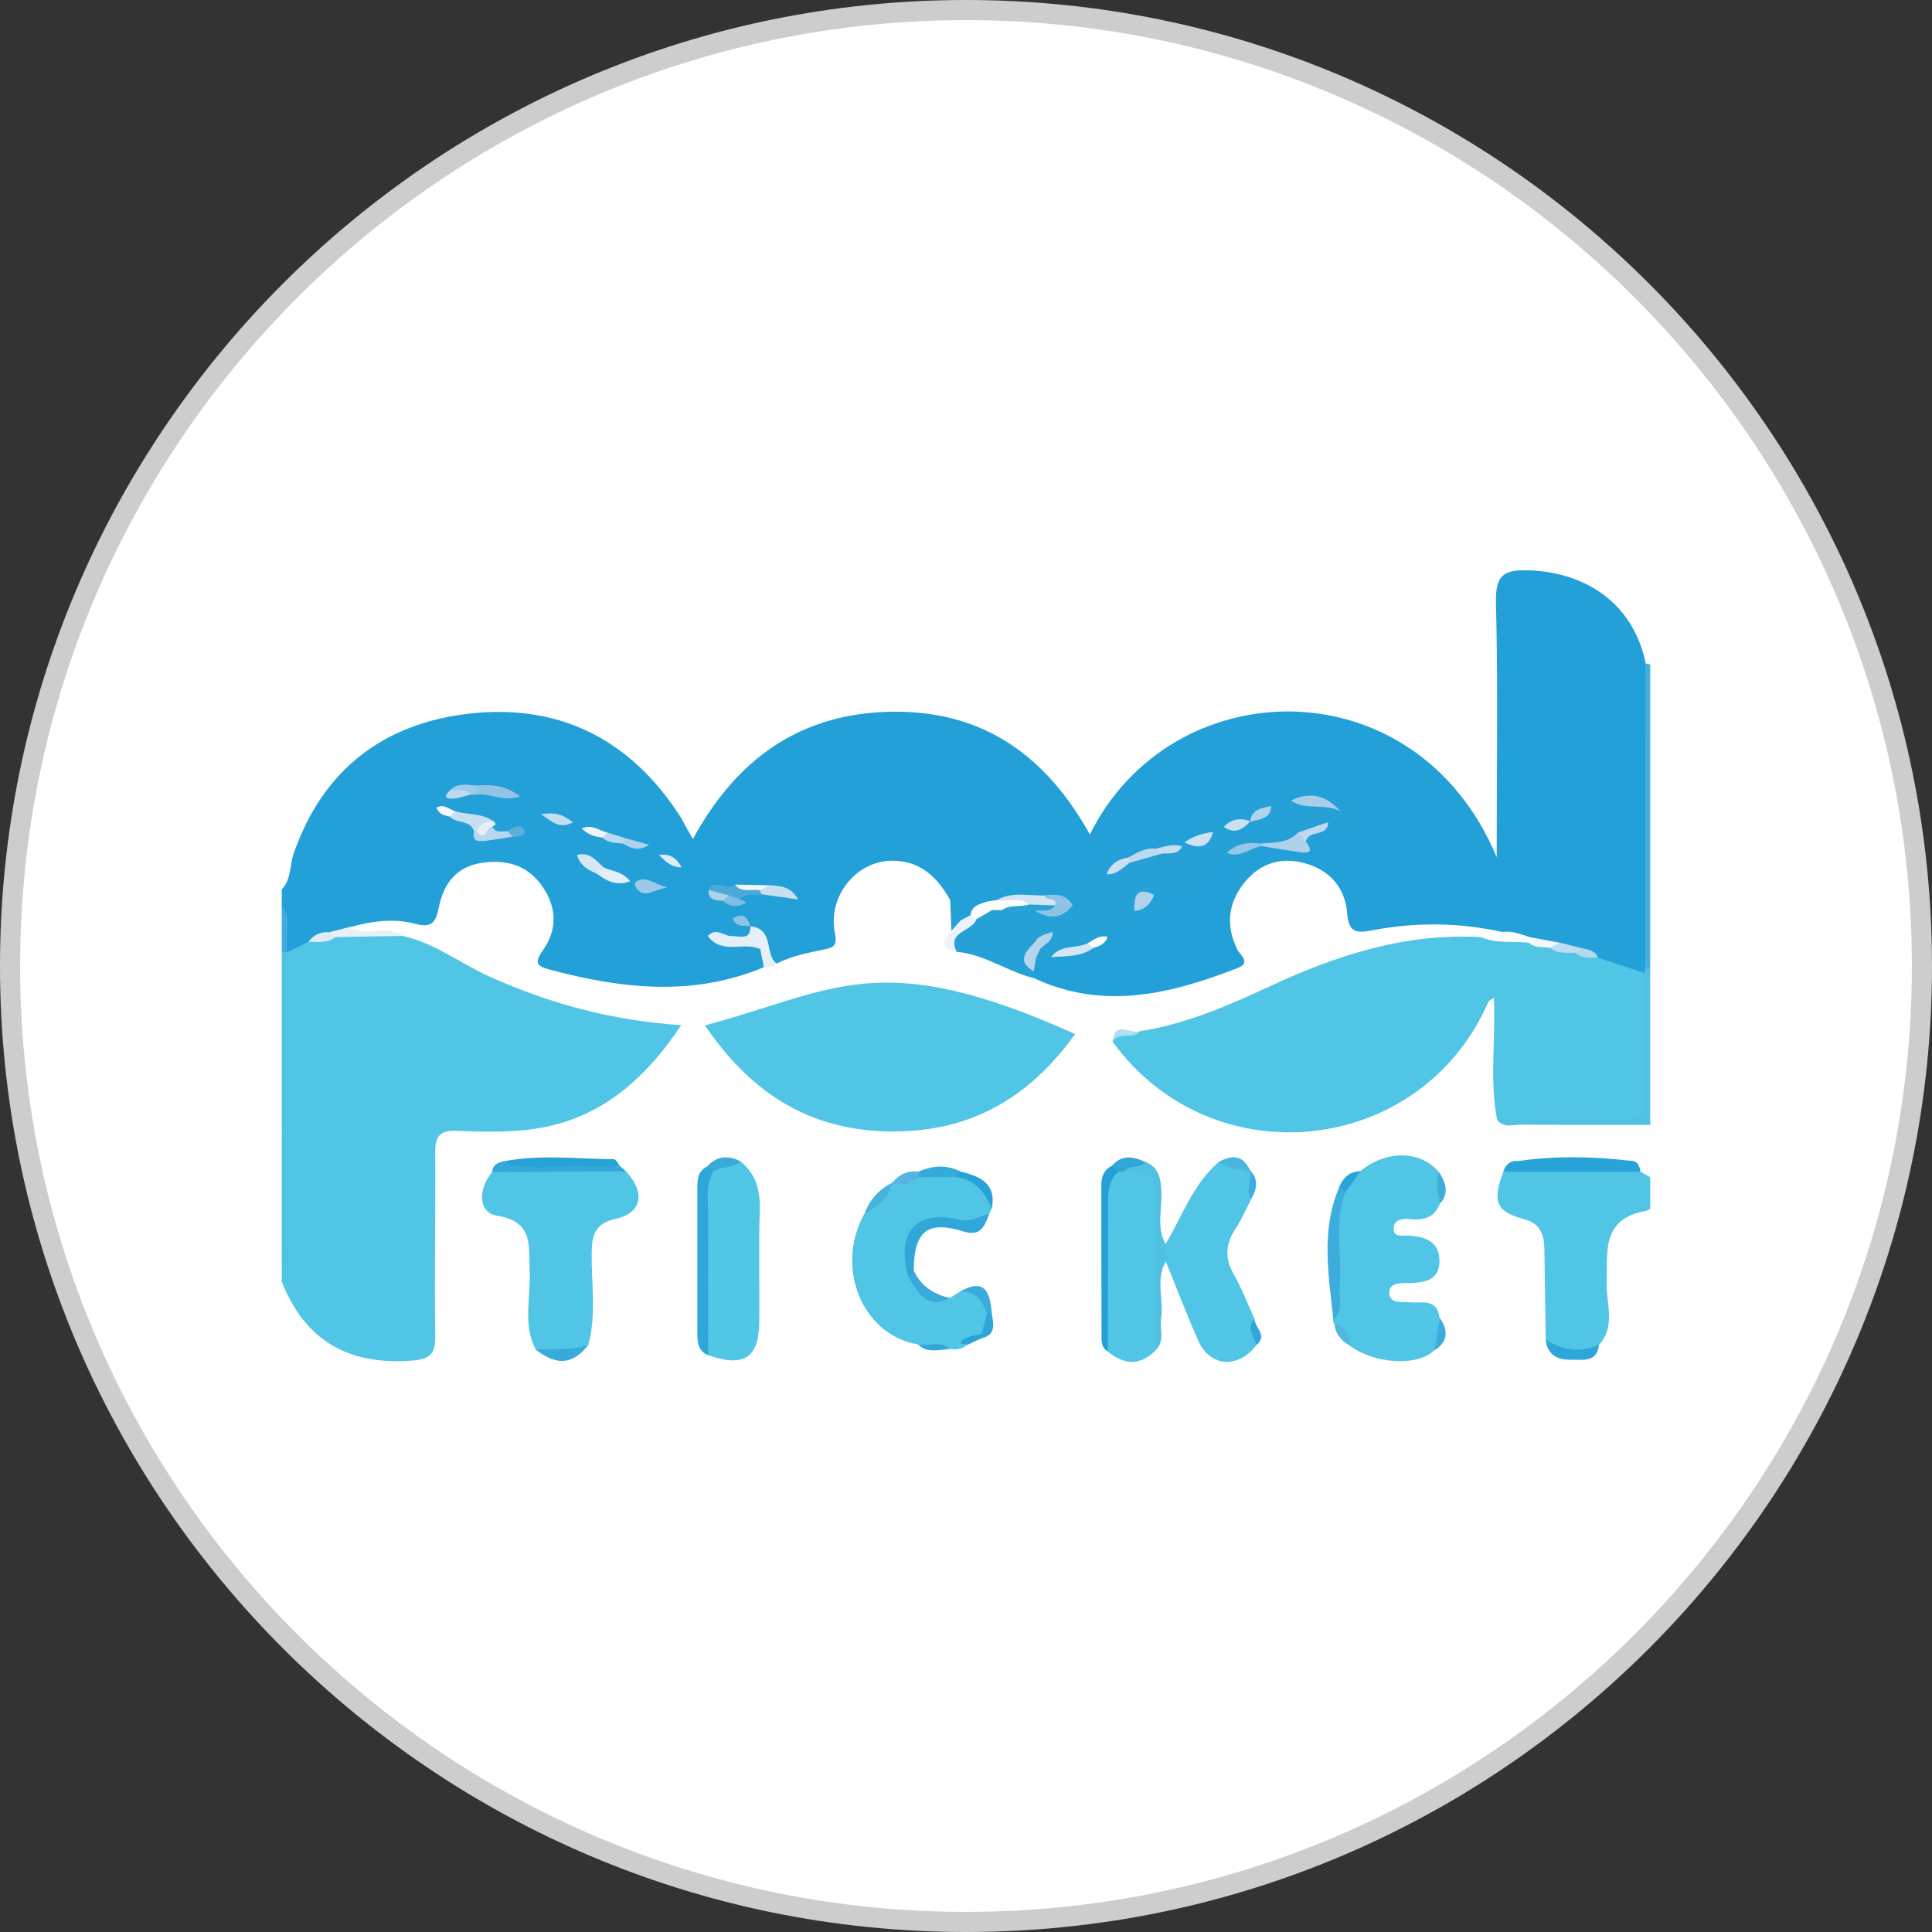 <?xml version="1.0" encoding="UTF-8"?>
<svg id="Layer_1" data-name="Layer 1" xmlns="http://www.w3.org/2000/svg" viewBox="0 0 192 192">
  <rect x="0" y="0" width="192" height="192" fill="#333333" stroke="none"/>
  <defs>
    <style>
      .cls-1 {
        fill: #48b3de;
      }

      .cls-1, .cls-2, .cls-3, .cls-4, .cls-5, .cls-6, .cls-7, .cls-8, .cls-9, .cls-10, .cls-11, .cls-12, .cls-13, .cls-14, .cls-15, .cls-16, .cls-17, .cls-18, .cls-19, .cls-20, .cls-21, .cls-22, .cls-23, .cls-24, .cls-25, .cls-26, .cls-27, .cls-28, .cls-29, .cls-30, .cls-31, .cls-32, .cls-33, .cls-34, .cls-35, .cls-36, .cls-37, .cls-38, .cls-39, .cls-40, .cls-41, .cls-42, .cls-43, .cls-44, .cls-45, .cls-46, .cls-47, .cls-48, .cls-49, .cls-50, .cls-51, .cls-52, .cls-53, .cls-54, .cls-55, .cls-56, .cls-57, .cls-58, .cls-59, .cls-60, .cls-61, .cls-62, .cls-63, .cls-64, .cls-65, .cls-66, .cls-67, .cls-68, .cls-69, .cls-70, .cls-71, .cls-72, .cls-73, .cls-74, .cls-75, .cls-76, .cls-77, .cls-78, .cls-79, .cls-80, .cls-81, .cls-82, .cls-83, .cls-84, .cls-85 {
        stroke-width: 0px;
      }

      .cls-2 {
        fill: #bdd9ef;
      }

      .cls-3 {
        fill: #98c6e7;
      }

      .cls-4 {
        fill: #ddecf6;
      }

      .cls-5 {
        fill: #fefefe;
      }

      .cls-6 {
        fill: #cdcdcd;
      }

      .cls-7 {
        fill: #f4f7fc;
      }

      .cls-8 {
        fill: #fdfefe;
      }

      .cls-9 {
        fill: #b1d3ed;
      }

      .cls-10 {
        fill: #4ca9da;
      }

      .cls-11 {
        fill: #c4ddf1;
      }

      .cls-12 {
        fill: #c7dff2;
      }

      .cls-13 {
        fill: #3eacdc;
      }

      .cls-14 {
        fill: #2aa2d8;
      }

      .cls-15 {
        fill: #4fb8e0;
      }

      .cls-16 {
        fill: #9dc9e8;
      }

      .cls-17 {
        fill: #25a1d7;
      }

      .cls-18 {
        fill: #23a1d7;
      }

      .cls-19 {
        fill: #d4e6f5;
      }

      .cls-20 {
        fill: #50c2e3;
      }

      .cls-21 {
        fill: #f5f8fc;
      }

      .cls-22 {
        fill: #e8f1f9;
      }

      .cls-23 {
        fill: #94c3e6;
      }

      .cls-24 {
        fill: #8ec3e6;
      }

      .cls-25 {
        fill: #51c1e3;
      }

      .cls-26 {
        fill: #aed1ec;
      }

      .cls-27 {
        fill: #3dabdc;
      }

      .cls-28 {
        fill: #c7def1;
      }

      .cls-29 {
        fill: #b3d4ed;
      }

      .cls-30 {
        fill: #33aada;
      }

      .cls-31 {
        fill: #e5eff8;
      }

      .cls-32 {
        fill: #3daedc;
      }

      .cls-33 {
        fill: #38abdb;
      }

      .cls-34 {
        fill: #e6f0f9;
      }

      .cls-35 {
        fill: #3facdc;
      }

      .cls-36 {
        fill: #3daddc;
      }

      .cls-37 {
        fill: #54b5e0;
      }

      .cls-38 {
        fill: #8fc2e5;
      }

      .cls-39 {
        fill: #23a0d7;
      }

      .cls-40 {
        fill: #e4eff8;
      }

      .cls-41 {
        fill: #fafcfd;
      }

      .cls-42 {
        fill: #b0d1ec;
      }

      .cls-43 {
        fill: #cae0f2;
      }

      .cls-44 {
        fill: #bed9ef;
      }

      .cls-45 {
        fill: #cbe1f2;
      }

      .cls-46 {
        fill: #bfd9ef;
      }

      .cls-47 {
        fill: #51c6e5;
      }

      .cls-48 {
        fill: #5daedd;
      }

      .cls-49 {
        fill: #d3e4f3;
      }

      .cls-50 {
        fill: #bcdef0;
      }

      .cls-51 {
        fill: #2fa6da;
      }

      .cls-52 {
        fill: #b0dff0;
      }

      .cls-53 {
        fill: #afd2ec;
      }

      .cls-54 {
        fill: #b4d5ed;
      }

      .cls-55 {
        fill: #fff;
      }

      .cls-56 {
        fill: #38aadb;
      }

      .cls-57 {
        fill: #edf3fb;
      }

      .cls-58 {
        fill: #50c5e5;
      }

      .cls-59 {
        fill: #26a2d7;
      }

      .cls-60 {
        fill: #30a7d9;
      }

      .cls-61 {
        fill: #b8d6ee;
      }

      .cls-62 {
        fill: #e0ebf6;
      }

      .cls-63 {
        fill: #39abdb;
      }

      .cls-64 {
        fill: #f5f9fc;
      }

      .cls-65 {
        fill: #82bde3;
      }

      .cls-66 {
        fill: #b0d2eb;
      }

      .cls-67 {
        fill: #a0cae9;
      }

      .cls-68 {
        fill: #4ab5df;
      }

      .cls-69 {
        fill: #48b0dd;
      }

      .cls-70 {
        fill: #cee2f3;
      }

      .cls-71 {
        fill: #bedaef;
      }

      .cls-72 {
        fill: #29a4d8;
      }

      .cls-73 {
        fill: #31a7d9;
      }

      .cls-74 {
        fill: #2fa6d9;
      }

      .cls-75 {
        fill: #b2d9ee;
      }

      .cls-76 {
        fill: #d7e8f5;
      }

      .cls-77 {
        fill: #30a7da;
      }

      .cls-78 {
        fill: #f1f6fc;
      }

      .cls-79 {
        fill: #34a8da;
      }

      .cls-80 {
        fill: #a9ceeb;
      }

      .cls-81 {
        fill: #28a3d8;
      }

      .cls-82 {
        fill: #30a6d9;
      }

      .cls-83 {
        fill: #c8dff2;
      }

      .cls-84 {
        fill: #3aacdb;
      }

      .cls-85 {
        fill: #2aa4d8;
      }
    </style>
  </defs>
  <g>
    <circle class="cls-55" cx="96" cy="96" r="95"/>
    <path class="cls-6" d="m96,192C43.07,192,0,148.93,0,96S43.07,0,96,0s96,43.07,96,96-43.07,96-96,96Zm0-190C44.17,2,2,44.17,2,96s42.17,94,94,94,94-42.17,94-94S147.83,2,96,2Z"/>
  </g>
  <g>
    <path class="cls-39" d="m28,88.4c.96-1.01.78-2.41,1.19-3.6,2.9-8.31,8.94-12.94,17.53-13.89,8.93-.99,15.94,2.61,20.83,10.15.24.36.42.76.63,1.13.16.29.33.58.68,1.19,4.33-7.96,10.69-12.52,19.78-12.65,9.18-.14,15.39,4.5,19.67,12.2,8.1-16.36,32.39-16.97,40.43,2.25,0-8.81.13-17.05-.07-25.29-.07-2.71.73-3.32,3.32-3.21,6.01.24,10.42,3.62,11.56,9.26.42,5.07.12,10.14.18,15.21.06,4.65.01,9.3.01,13.94,0,.28,0,.56,0,.84.07.82-.36,1.08-1.11.9-1.35-.31-2.7-.63-3.95-1.25-.59-.35-1.2-.69-1.87-.87-.67-.22-1.34-.41-2.04-.47-.99-.12-1.94-.46-2.94-.54-.9-.2-1.81-.37-2.49-1.07-4.3-.96-8.63-1-12.95-.18-1.5.29-2.36.31-2.51-1.66-.19-2.53-1.69-4.32-4.24-5.01-2.32-.63-4.34-.01-5.87,1.81-1.72,2.05-2,4.32-.81,6.77.26.54,1.43,1.3.04,1.84-6.61,2.57-13.28,4.24-20.2,1.03-.19-.2-.33-.43-.42-.69-.12-.56-.03-1.08.36-1.53.44-.33.96-.43,1.49-.48,1.35.03,2.66-.16,3.9-.71.64-.24,1.22-.58,1.72-1.06.94-.82,1.74-1.78,2.74-2.54.79-.46,1.45-1.09,2.15-1.66,2.9-.48,4.88-2.56,7.19-4.07,1.18-.15,2.26-.71,3.44-.83,1.41-.47,2.89.97,4.27-.16.41-1.01,1.41-1.36,2.21-1.92.17-.36,1.35.1.72-.9-1.25-.67-2.49-1.31-3.94-.63-.62.33-1.27.56-1.97.64-.79.06-1.47.37-2.05.91-.18.14-.37.24-.58.31-.75.14-1.5.25-2.11.77-.36.27-.76.45-1.19.56-.84.2-1.68.42-2.45.83-.28.17-.57.32-.88.42-.85.17-1.72.25-2.58.4-.86.14-1.67.43-2.46.76-.83.31-1.55.78-2.06,1.53-1.23,1.09-2,2.78-3.91,2.98-.9-.37-1.81-.66-2.8-.56-1.35.05-2.71-.12-4.04.2-.34.1-.68.18-1.02.26-.82.15-1.39.68-1.92,1.28-.39.33-.82.53-1.35.42-1.07-.49-.16-1.68-.83-2.31-1.29-2.32-3.05-3.99-5.91-3.91-3.5.1-6.27,3.56-5.55,7.19.26,1.28-.15,1.44-1.11,1.64-1.61.32-3.22.65-4.7,1.4-1.57-.52-1.05-2.43-2.17-3.25-.15-.18-.31-.35-.46-.5-.02,0-.04-.04-.08-.06.11.11.22.22.32.36,0,1.47-1.11,1.19-1.92,1.26.88.19,1.92-.26,2.81.38.51.67.66,1.38.25,2.16-7.02,2.94-14.07,2.15-21.16.27-1.37-.37-1.73-.63-.79-1.96,1.43-2.02,1.38-4.25-.03-6.3-1.48-2.17-3.67-2.78-6.18-2.36-2.48.42-3.69,2.14-4.14,4.41-.28,1.4-.64,2.09-2.35,1.63-2.11-.57-4.31-.28-6.43.32-.47.58-1.11.84-1.82.99-.79.14-1.53.4-2.18.87-.72.43-1.4.99-2.33.78-.16-.2-.23-.44-.23-.69-.14-1.36.3-2.76-.27-4.1v-1.56Z"/>
    <path class="cls-58" d="m28.52,94.64c.71-.35,1.42-.7,2.14-1.05.94-.48,2.01-.47,2.99-.8,2.13.05,4.26-.13,6.37.22,3.21.72,5.78,2.77,8.71,4.08,5.92,2.65,12.08,4.34,18.97,4.79-3.85,5.76-8.53,9.66-15.33,10.4-2.32.25-4.69.19-7.03.1-1.63-.06-2.1.57-2.09,2.11.04,6.06-.09,12.11,0,18.17.03,1.86-.41,2.42-2.41,2.56-6.29.45-10.54-2.04-12.84-7.85v-1.04c.51-.89.25-1.86.26-2.79.02-8.79,0-17.59.02-26.38,0-.84-.22-1.73.24-2.53Z"/>
    <path class="cls-58" d="m163.03,116.45c.32.18.64.36.97.54v3.12c-.15.08-.29.2-.45.23-4.38.77-3.81,4.05-3.88,7.19-.05,2.03.91,4.26-.75,6.12-2.2,1.55-3.34,1.44-5.31-.51-.04-3.02-.08-6.03-.13-9.05-.02-1.39-.4-2.49-1.98-2.92-2.83-.77-3.22-1.72-2.11-4.7,4.55-1.09,9.09-1.19,13.64,0Z"/>
    <path class="cls-20" d="m28.52,94.64c0,9.67.01,19.34-.01,29.01,0,.91.35,1.92-.51,2.69v-31.71c.17-.23.35-.24.54-.02l-.02.03Z"/>
    <path class="cls-69" d="m163.5,96.2c.01-10.09.03-20.18.04-30.27.16.03.31.06.46.11v30.15c-.16.23-.33.24-.5,0Z"/>
    <path class="cls-25" d="m163.5,96.2c.17,0,.33,0,.5,0v15.59c-4.27,0-8.53.01-12.8-.03-.81,0-1.76.39-2.42-.48,1.06-1.03,2.42-.79,3.7-.81,2.52-.05,5.04-.07,7.55,0,1.87.05,2.68-.69,2.64-2.58-.07-2.67-.05-5.35,0-8.02.02-1.1-.11-2.27.8-3.16,0-.16.01-.33.03-.49Z"/>
    <path class="cls-13" d="m28.54,94.62c-.18,0-.36.01-.54.02,0-1.56,0-3.12,0-4.68,1.08,1.45.26,3.12.54,4.66Z"/>
    <path class="cls-58" d="m163.47,96.69c0,4.13-.06,8.27.04,12.4.04,1.71-.56,2.24-2.25,2.21-4.16-.09-8.32-.02-12.48-.02-.77-4.02-.12-8.06-.32-12.12-.17.12-.46.23-.55.42-6.71,15.34-27.46,17.56-37.35,3.93.4-1.66,1.98-.25,2.72-1.03,4.62-.71,8.83-2.57,13.01-4.51,6.62-3.07,13.43-5.26,20.86-4.84,1.46.65,3-.34,4.46.23.77.2,1.57.31,2.33.54.86.31,1.81.19,2.67.54.7.34,1.51.35,2.2.73,1.55.51,3.1,1.03,4.65,1.54Z"/>
    <path class="cls-58" d="m106.84,102.77c-4.78,6.66-10.9,9.93-18.97,9.66-7.92-.27-13.48-4.17-17.82-10.53,12.79-3.37,17.21-7.98,36.8.87Z"/>
    <path class="cls-58" d="m132.61,131.54c-.12-.12-.15-.26-.12-.43.26-3.06.05-6.12.12-9.18.03-1.01-.16-2.05.37-3,.45-1.1,1.36-1.81,2.22-2.55,2.55-2.11,5.98-2.07,7.79.1.08,1.04.54,2.06.11,3.12-.52,1.34-1.54,1.71-2.9,1.56-.69-.08-1.59-.05-1.69.8-.13,1.09.91.79,1.5.83,1.63.11,3.01.6,3.04,2.46.03,2.01-1.49,2.23-3.09,2.25-.77,0-1.87,0-1.89.91-.03,1.19,1.15.94,1.97,1.01,1.21.11,2.77-.44,3.02,1.54.59,1.2.11,2.22-.52,3.23-1.68,1.62-5.86,1.39-8.42-.46-.37-.83-.92-1.53-1.53-2.19Z"/>
    <path class="cls-58" d="m53.25,134.13c-1.33-2.51-.49-5.2-.61-7.8-.12-2.47.45-4.92-3.25-5.52-1.85-.3-1.94-2.55-.49-4.33,4.44-1.18,8.88-1.12,13.33-.05,1.95,2.12,1.56,4.13-1.06,4.7-1.82.4-2.31,1.36-2.36,3.07-.09,3.15.5,6.33-.34,9.45-1.64,1.35-3.42,1.12-5.24.48Z"/>
    <path class="cls-17" d="m104.46,95.12c-.5.01-.99.02-1.49.04-.52-.36-.16-.72-.02-1.05-.02.02.06-.13.06-.13,0,0-.14.11-.16.13-.56.8-.78,1.6-.12,2.43.02.23.05.45.07.68-2.66-.63-4.93-2.39-7.73-2.63-.92-.33-.84-.9-.4-1.59.52-.83,1.4-1.23,2.12-1.82.56-.53,1.14-1.03,1.94-1.17.39-.04.77-.11,1.16-.17.91-.05,1.82-.04,2.72.16,1.33.56,2.66.18,3.99-.04,1.13-1.03,2.25-2.06,3.38-3.08.72-.48,1.36-1.09,2.22-1.34,1.03-.44,2.11-.72,3.2-.96.69-.2,1.47.05,2.09-.44.04-.15.12-.29.23-.4,1.08.03,2.05-.24,2.84-1.02.43-.02.83-.1,1.07-.51.89-.18,1.83-.1,2.65-.55l-.05.03c.6-.65,1.52-.89,2.09-1.57.72.04,1.39-.08,1.97-.53,1.72-.01,3.44-.02,4.92,1.06.3.04.77.03.59.48-.34.85-1.04.91-1.82.6-.64,1.05-2.14.7-2.81,1.71-1.14,1.02-2.53.39-3.79.56-1.24-.11-2.28.6-3.45.79-1.9,2.27-4.18,3.87-7.22,4.19-1,.1-1.42.92-1.98,1.57-.71,1.05-1.55,1.96-2.67,2.58-.57.44-1.31.51-1.91.9-1.14.65-2.53.53-3.69,1.12Z"/>
    <path class="cls-58" d="m98.57,120.08c-.09.19-.18.38-.26.57-.85.69-1.55,1.38-2.93,1.01-3.79-1.01-5.6.89-4.8,4.82.62,1.82,1.81,2.77,3.82,2.51.32-.2.64-.41.96-.61,1.91-.79,2.4.6,2.94,1.89.12.79-.1,1.51-.49,2.19-.52.41-1.1.67-1.74.84-.33.09-.45.37-.15.19,0,0,.1.11.15.17-.48.46-1.07.47-1.68.39-1-.52-2.16.15-3.14-.44-5.57-.92-8.33-7.66-5.33-13.03.92-1.02,1.97-1.94,2.77-3.07v-.02c1.04-.28,2.07-.57,3.1-.85,1.01-.3,2.04-.19,3.07-.14,1.92.48,3.49,1.33,3.71,3.56Z"/>
    <path class="cls-58" d="m124.36,119.14c-.52.98-.95,2.02-1.56,2.94-1,1.51-1.12,2.94-.19,4.56.81,1.41,1.38,2.95,2.06,4.43-.42.9.45,1.72.18,2.61-1.79,2.38-4.61,2.18-5.78-.47-1.14-2.58-2.15-5.22-3.21-7.84-.45-.58-.47-1.16-.02-1.74,1.66-2.79,2.72-5.95,5.28-8.16,1.14-.03,2.24.12,3.16.88.74.91.08,1.86.08,2.8Z"/>
    <path class="cls-47" d="m73.54,115.38c1.64,1.28,2.03,2.98,1.96,4.99-.12,3.71,0,7.43-.05,11.14-.05,3.46-1.6,4.4-5.09,3.16-.52-.76-.52-1.62-.52-2.49,0-4.4,0-8.79,0-13.19,0-.77-.09-1.56.38-2.26.83-1.1,2.02-1.36,3.31-1.35Z"/>
    <path class="cls-58" d="m114.85,134.19c-1.54,1.56-3.13,1.46-4.76.13-.49-5.35-.12-10.71-.2-16.06-.01-.8.29-1.53.99-2.02.29-.19.6-.32.94-.38,3.03.25,3.26.48,3.26,3.38,0,4.99.26,9.98-.23,14.96Z"/>
    <path class="cls-60" d="m70.89,116.47c-.79,1.26-.51,2.67-.51,4.03-.03,4.73-.01,9.45-.01,14.18-.97-.41-1.07-1.25-1.07-2.14,0-4.82,0-9.63,0-14.45,0-.88.04-1.74,1.01-2.18.58-.22.69.06.59.56Z"/>
    <path class="cls-32" d="m133.65,118.54c-1.08,3.1-.25,6.29-.52,9.43-.09,1.07.41,2.26-.63,3.14-.46-4.42-1.26-8.85.6-13.16.33.06.39.37.56.59Z"/>
    <path class="cls-25" d="m114.85,134.19c0-4.83-.12-9.66.03-14.49.08-2.43-.61-3.64-3.2-3.25.09-1.58,1.44-.6,2.1-1.01,1.36.52,1.57,1.61,1.64,2.92.1,1.75-.54,3.58.42,5.26,0,.58.01,1.16.02,1.74-1.07,1.82-.17,3.8-.47,5.68-.16,1.05.41,2.23-.54,3.15Z"/>
    <path class="cls-73" d="m90.25,126.86c-1.2-4.44.78-6.68,5.14-5.64,1.18.28,1.95-.41,2.92-.57-.44,1.13-.83,2.27-2.49,1.75-3.64-1.14-5-.08-5.01,3.87.24.59-.07.68-.56.59Z"/>
    <path class="cls-59" d="m49.97,115.43c3.66-.73,7.34-.26,11.02-.23.22,0,.43.46.64.7-3.7.63-7.42.17-11.13.25-.39,0-.57-.32-.53-.72Z"/>
    <path class="cls-81" d="m150.9,115.38c3.68-.53,7.36-.46,11.05-.03.08.54-.18.81-.7.82-3.2.05-6.41.04-9.61,0-.51,0-.8-.25-.74-.79Z"/>
    <path class="cls-18" d="m111.15,116.44c-1.04.9-1.03,2.11-1.03,3.34,0,4.85-.02,9.69-.03,14.54-.51-.31-.62-.82-.62-1.34-.02-5.07-.02-10.14-.02-15.2,0-.82.23-1.53,1.05-1.92.57-.21.7.09.66.57Z"/>
    <path class="cls-85" d="m150.9,115.38c3.69.9,7.37.94,11.05-.03.77-.03.99.47,1.08,1.1-4.55,0-9.09,0-13.64,0,.23-.73.7-1.14,1.51-1.07Z"/>
    <path class="cls-79" d="m49.97,115.43c2.8,1.1,5.72.26,8.58.5,1.02.08,2.05-.01,3.08-.03.2.17.41.35.61.52-4.44.02-8.89.03-13.33.05.03-.67.5-.9,1.06-1.04Z"/>
    <path class="cls-51" d="m153.6,133.12c1.68,1.07,3.44,1.38,5.31.51-.2,1.83-1.62,1.47-2.78,1.5-1.38.03-2.37-.5-2.52-2.01Z"/>
    <path class="cls-63" d="m53.25,134.13c1.75-.15,3.53.14,5.23-.48-1.54,1.97-3.13,2.11-5.23.48Z"/>
    <path class="cls-22" d="m40.02,93.01c-2.23.04-4.46.08-6.69.12-.55.26-.66-.01-.6-.49.7-.18,1.4-.36,2.1-.54,1.58,1.15,3.62-.3,5.19.91Z"/>
    <path class="cls-34" d="m75.91,96.1c-.12-.6-.24-1.19-.36-1.79-.45-.66-1.18-1.25-.47-2.16,1.78.57.93,2.66,2.08,3.6-.33.44-.78.43-1.26.35Z"/>
    <path class="cls-56" d="m90.25,126.86c.19-.2.37-.4.56-.59.71,1.54,1.98,2.36,3.59,2.73-2.37,1.18-3.19-.62-4.15-2.14Z"/>
    <path class="cls-30" d="m94.96,116.97c-1.23,0-2.45.01-3.68.02-.14-.12-.18-.24-.14-.37.04-.12.09-.18.13-.18,1.41-.62,2.82-.72,4.24,0-.07.3-.38.34-.56.53Z"/>
    <path class="cls-57" d="m97.03,91.36c-.39,1.23-2.97,1.15-1.96,3.22-1.76-.3-1.36-1.14-.52-2.09.17-.45.49-.76.89-1l1-.53c.46-.25.55.03.58.4Z"/>
    <path class="cls-59" d="m94.96,116.97c.19-.18.37-.35.56-.53,1.91.47,3.52,1.2,3.05,3.64-.71-1.6-1.69-2.9-3.61-3.11Z"/>
    <path class="cls-41" d="m151.95,93.69c-1.6-.18-3.26.13-4.79-.58.73-.14,1.58.21,2.18-.5.93-.11,1.78.22,2.63.5.12.13.16.26.11.39-.05.12-.09.19-.13.19Z"/>
    <path class="cls-84" d="m98.09,130.5c-.49-1.23-1.13-2.29-2.73-2.11,2.52-1.47,3.04.05,3.2,2.11-.16.24-.32.22-.47,0Z"/>
    <path class="cls-33" d="m70.89,116.47c-.2-.19-.39-.37-.59-.56.93-1.07,2.04-1.09,3.24-.53-.66.89-1.89.42-2.65,1.08Z"/>
    <path class="cls-60" d="m111.15,116.44c-.22-.19-.44-.38-.66-.57.97-1.14,2.1-.95,3.29-.42-.46.83-1.64.19-2.1,1.01-.18,0-.35-.01-.53-.02Z"/>
    <path class="cls-68" d="m124.24,116.43c-1.05-.31-2.21-.26-3.12-.97,1.3-.7,2.41-.7,3.1.84l.03.13Z"/>
    <path class="cls-1" d="m88.69,117.53c-.34,1.54-1.48,2.37-2.77,3.07.52-1.38,1.43-2.42,2.77-3.07Z"/>
    <path class="cls-36" d="m124.24,116.43s-.03-.14-.03-.14q1.16,1.16.14,2.84c-.65-.88.16-1.81-.11-2.7Z"/>
    <path class="cls-37" d="m91.29,116.44c0,.18,0,.37,0,.55-.76.7-1.61.93-2.59.53.67-.82,1.51-1.23,2.59-1.08Z"/>
    <path class="cls-35" d="m143.12,119.61c-.2-1.03-.46-2.07-.11-3.12.66,1.02,1.04,2.05.11,3.12Z"/>
    <path class="cls-17" d="m95.44,91.5c-.3.33-.59.67-.89,1-.04-1.02-.08-2.04-.12-3.06.85.44.21,1.6,1.01,2.06Z"/>
    <path class="cls-52" d="m113.29,102.46c-.69.9-2.07.01-2.72,1.03.19-2.2,1.84-.61,2.72-1.03Z"/>
    <path class="cls-72" d="m133.65,118.54c-.19-.2-.37-.39-.56-.59.4-.93,1.04-1.54,2.12-1.56-.52.72-1.04,1.43-1.56,2.15Z"/>
    <path class="cls-74" d="m98.09,130.5c.16,0,.32,0,.47,0,.15,1.02.5,2.12-1,2.49-.19-.09-.25-.19-.19-.28.06-.09.13-.14.19-.14.18-.69.35-1.38.53-2.07Z"/>
    <path class="cls-77" d="m124.85,133.67c-.2-.86-1.04-1.68-.18-2.61-.01.87,1.37,1.65.18,2.61Z"/>
    <path class="cls-27" d="m142.57,134.19c.17-1.07.35-2.15.52-3.22.84,1.24.84,2.34-.52,3.22Z"/>
    <path class="cls-15" d="m132.61,131.54c1.28.2,1.44,1.18,1.53,2.19-.85-.5-1.45-1.17-1.53-2.19Z"/>
    <path class="cls-72" d="m97.57,132.57c0,.14,0,.28,0,.42-.5.23-.99.46-1.49.68-.09-.21-1.11.03-.34-.54.48-.36,1.21-.39,1.83-.57Z"/>
    <path class="cls-82" d="m91.25,133.63c1.05.15,2.2-.42,3.14.44-1.08.05-2.2.44-3.14-.44Z"/>
    <path class="cls-31" d="m75.08,92.16c.16.72.31,1.44.47,2.16-1.62-.77-3.81.61-5.21-1.3.87-.92,1.62.05,2.4.01.77-.04,1.84.5,1.84-.98l-.02.02c.17,0,.35.03.51.09Z"/>
    <path class="cls-42" d="m125.32,83.83c1.29-.12,2.65,0,3.66-1.08.44.15.76.39.8.89.5.66.72,1.22-.5,1.06-1.32-.18-2.64-.41-3.96-.62v-.25Z"/>
    <path class="cls-23" d="m47.35,78.06c1.43-.1,2.83-.06,4.35,1.09-1.73.57-3.03-.36-4.36-.18-.3-.3-.3-.61,0-.91Z"/>
    <path class="cls-38" d="m106.59,89.95c-1.06,1.41-2.33,1.42-3.73.55.28-.4.73-.49,1.13-.63,0-.31-.25-.56-.17-.88,1.08-.14,2.14-.19,2.77.96Z"/>
    <path class="cls-80" d="m133.21,80.62c-1.54-.83-3.42-.04-4.92-1.06,1.92-.95,3.54-.5,4.92,1.06Z"/>
    <path class="cls-49" d="m103.82,88.99c.07.61,1.28.05,1.03.99-.81.42-1.66.18-2.5.18-1.03-.47-2.31.2-3.23-.73,1.5-.86,3.12-.39,4.7-.44Z"/>
    <path class="cls-12" d="m45.25,80.63c1.25.35,2.64.17,3.77.97-.44.5-.89.98-1.58,1.14-.11-.03-.21-.07-.32-.1-.36-1.22-1.77-.74-2.42-1.49.04-.32.34-.37.55-.52Z"/>
    <path class="cls-10" d="m75.67,88.87c-.7.19-1.55-.22-2.13.51-.45.38-.86.02-1.29-.06-.65-.23-1.35-.34-1.85-.87.66-1.26,1.88.17,2.65-.54.77.51,1.68.05,2.48.32.14.12.21.25.2.4,0,.16-.03.24-.06.24Z"/>
    <path class="cls-83" d="m75.67,88.87c-.06-.13-.12-.26-.17-.39.21-.49.78-.23,1.09-.5.99.08,2,.1,2.74,1.41-1.4-.2-2.53-.36-3.66-.52Z"/>
    <path class="cls-19" d="m104.46,95.12c.9-1.27,2.46-.82,3.64-1.38.26.07.55.1.57.46-1.26.93-2.76.8-4.21.92Z"/>
    <path class="cls-40" d="m60.05,86.24c.81.35,1.8.36,2.58,1.34-1.39.5-2.34-.03-3.26-.72-.07-.53.11-.79.68-.62Z"/>
    <path class="cls-61" d="m47.12,82.64c.1,0,.19,0,.29,0,.57.04.84-.84,1.52-.49.35.73,1,.42,1.56.45.51-.12.66.07.47.55-.94.14-1.87.32-2.81.42-.63.06-1.29.03-1.03-.93Z"/>
    <path class="cls-66" d="m112.73,90.52c-.05-1.41.17-2.49,1.98-1.57-.38.87-.94,1.52-1.98,1.57Z"/>
    <path class="cls-76" d="m60.05,86.24c-.23.21-.45.42-.68.62-.84-.38-1.69-.75-2.03-1.9,1.33-.35,1.94.65,2.71,1.28Z"/>
    <path class="cls-54" d="m102.73,96.54c-1.74-1.04-.79-1.98.12-2.92.54-.09.75.11.55.64-.14.3-.29.6-.43.89-.08.46-.16.92-.24,1.38Z"/>
    <path class="cls-16" d="m66.31,88.2c-1.43.22-2.16,1.09-2.97.19-.23-.26-.4-.65,0-.85.9-.46,1.6.26,2.97.66Z"/>
    <path class="cls-8" d="m99.12,89.43c1.03.25,2.19-.39,3.13.46-.77.74-1.87-.05-2.67.56-.33,0-.65,0-.98-.01-.4-.15-.56-.44-.49-.85.33-.05.67-.1,1-.15Z"/>
    <path class="cls-46" d="m129.78,83.64c-.27-.3-.53-.59-.8-.89,1-.35,2-.7,3-1.05.05,1.52-1.98.72-2.2,1.94Z"/>
    <path class="cls-44" d="m115.47,84.83c-1.09.31-2.17.62-3.26.93-.3-.18-.31-.37-.02-.57.83-.48,1.66-.96,2.67-.85.23.13.53.16.61.48Z"/>
    <path class="cls-11" d="m53.76,80.91c1.59-.24,2.29.13,3.17.82-1.29.66-1.93.05-3.17-.82Z"/>
    <path class="cls-5" d="m98.12,89.58c.16.28.33.57.49.85-.53.31-1.05.62-1.58.93-.19-.13-.39-.27-.58-.4.1-1.01.96-1.11,1.68-1.38Z"/>
    <path class="cls-70" d="m120.55,82.69c-.46,1.66-1.53,1.67-2.84,1.02.85-.61,1.81-.91,2.84-1.02Z"/>
    <path class="cls-26" d="m61.99,83.25c.84.23,1.68.46,2.52.7-1,.67-1.8.39-2.56-.1-.25-.21-.24-.41.03-.6Z"/>
    <path class="cls-64" d="m151.95,93.69c0-.19.01-.38.02-.57,1.03.19,2.05.38,3.08.58.04.97-.55.63-1.04.49-.7-.1-1.46.04-2.06-.49Z"/>
    <path class="cls-3" d="m125.32,83.83s0,.26,0,.26c-1.13.21-2.11,1.21-3.39.68.95-.97,2.13-1.1,3.39-.93Z"/>
    <path class="cls-9" d="m126.32,80.09c-.04,1.39-1.2,1.31-2.09,1.57.14-1.25,1.17-1.34,2.09-1.57Z"/>
    <path class="cls-50" d="m154.01,94.18c.35-.16.69-.32,1.04-.49.71.18,1.41.35,2.12.53.06.45-.03.74-.57.48-.88-.08-1.83.16-2.58-.52Z"/>
    <path class="cls-62" d="m67.74,86.2c-1.16-.03-1.68-.7-2.26-1.24.88-.12,1.62.08,2.26,1.24Z"/>
    <path class="cls-45" d="m124.27,81.62c-.76.78-1.56,1.35-2.65.55.75-.8,1.65-.92,2.65-.55Z"/>
    <path class="cls-71" d="m46.79,78.97c-.63.14-1.27.41-1.89.4-.92-.03-.58-.47-.15-.84.76-.23,1.61-.84,2.04.44Z"/>
    <path class="cls-7" d="m76.59,87.98c-.36.17-.73.33-1.09.5-.81-.2-1.8.33-2.45-.57,1.18.02,2.36.05,3.54.07Z"/>
    <path class="cls-24" d="m74.58,92.05c-.6-.15-1.41.21-1.76-.77,1-.6,1.49-.2,1.74.79,0,0,.02-.02.02-.02Z"/>
    <path class="cls-43" d="m112.19,85.2c0,.19.01.38.02.57-.67.52-1.28,1.16-2.24,1.11.37-1.04,1.16-1.52,2.21-1.67Z"/>
    <path class="cls-4" d="m32.73,92.65c.2.16.4.33.6.49-.81.61-1.75.47-2.67.45.52-.69,1.2-1.03,2.07-.94Z"/>
    <path class="cls-40" d="m48.92,82.16c-.58-.07-.6,1.58-1.52.49.26-.76.86-1.02,1.61-1.05.39.26.23.42-.09.56Z"/>
    <path class="cls-21" d="m45.25,80.63c-.18.17-.36.35-.55.52-.57-.11-1.1-.25-1.33-.89.74-.41,1.27.16,1.87.37Z"/>
    <path class="cls-53" d="m70.41,88.45c.66.17,1.33.35,1.99.52.15.49.02.72-.53.56-.7-.08-1.5-.01-1.46-1.08Z"/>
    <path class="cls-65" d="m71.87,89.53c.18-.19.35-.37.53-.56.38.14.77.27,1.15.41.25.14,1.02.26.14.55-.59.19-1.3.13-1.82-.4Z"/>
    <path class="cls-5" d="m108.67,94.2c-.19-.15-.38-.31-.57-.46.61-.35,1.17-.84,1.96-.64-.19.7-.78.91-1.39,1.1Z"/>
    <path class="cls-78" d="m59.87,83.23c-.76-.07-1.44-.28-2.06-.9,1.07-.47,1.77.25,2.57.42.1.45.04.72-.51.48Z"/>
    <path class="cls-48" d="m50.95,83.16c-.16-.18-.32-.36-.47-.55.55-.46,1.31-.82,1.65-.05.2.46-.65.61-1.17.6Z"/>
    <path class="cls-67" d="m46.79,78.97c-.56-.71-1.34-.37-2.04-.44.75-.79,1.7-.5,2.6-.47,0,.3,0,.61,0,.91-.19,0-.37,0-.56,0Z"/>
    <path class="cls-28" d="m115.47,84.83c-.2-.16-.4-.32-.61-.48.86-.21,1.71-.55,2.62-.23-.44.89-1.29.63-2.01.71Z"/>
    <path class="cls-75" d="m156.59,94.69c.19-.16.38-.32.57-.48.64.16,1.34.21,1.65.94-.78.04-1.58.14-2.23-.46Z"/>
    <path class="cls-2" d="m59.87,83.23c.17-.16.34-.32.51-.48.54.17,1.07.33,1.61.5-.01.2-.02.4-.03.6-.72-.12-1.51-.02-2.09-.62Z"/>
    <path class="cls-14" d="m99.59,90.45c.8-.6,1.8-.27,2.67-.56.87.03,1.73.06,2.6.09-.52.73-1.3.46-1.99.52-1.09-.02-2.19-.03-3.28-.05Z"/>
    <path class="cls-29" d="m103.4,94.26c-.18-.21-.37-.43-.55-.64.37-.68,1.05-.76,1.76-1.01,0,1.01-.79,1.19-1.21,1.66Z"/>
  </g>
</svg>